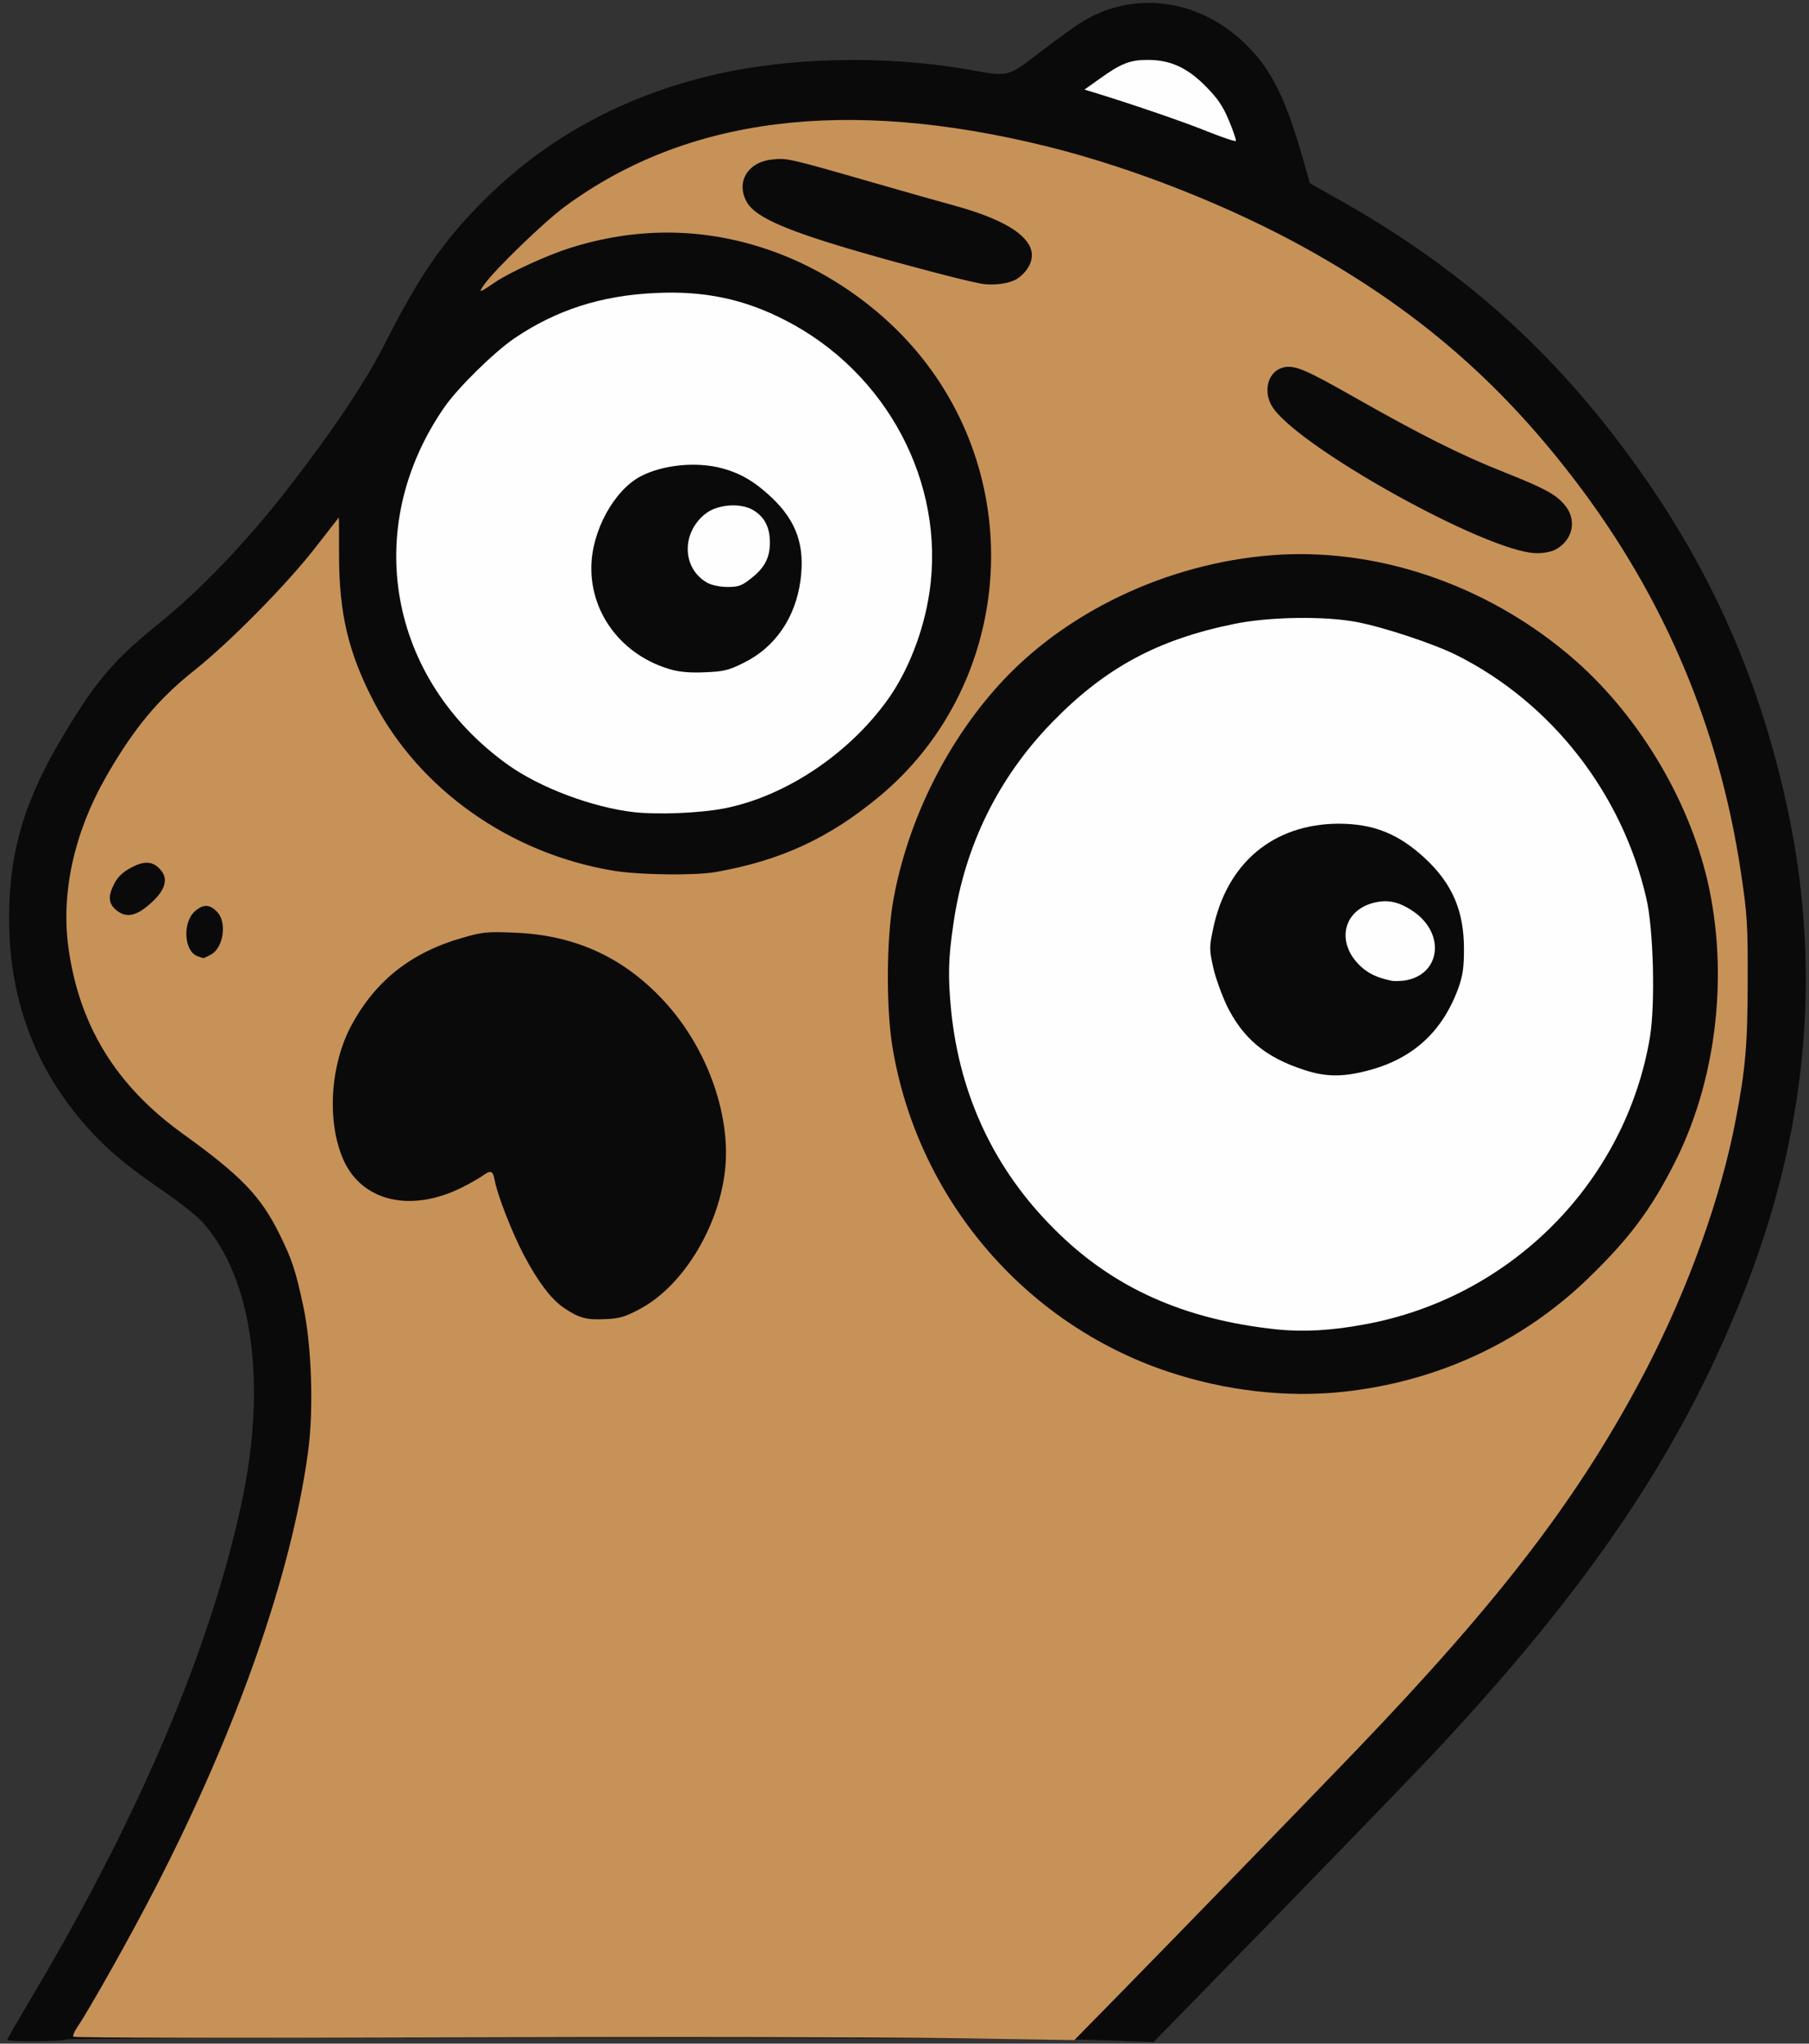 <?xml version="1.0" encoding="utf-8"?>
<!-- Generator: Adobe Illustrator 27.4.0, SVG Export Plug-In . SVG Version: 6.00 Build 0)  -->
<svg version="1.1" baseProfile="tiny" id="Layer_1" xmlns="http://www.w3.org/2000/svg" xmlns:xlink="http://www.w3.org/1999/xlink"
	 x="0px" y="0px" viewBox="0 0 755 853" overflow="visible" xml:space="preserve">
<rect x="0" y="0" width="755" height="853" fill="#333333" stroke="none"/>
<path fill="#0B0A0A" d="M3,851.4c0-0.3,4.2-7.6,9.3-16.2c45.5-76.3,75.4-146.6,88.6-208.2c10.6-49.8,4.4-93.9-16.5-117
	c-2.1-2.3-8.1-7.1-13.3-10.8C54.7,488,47.3,482,39.6,474c-23.8-25-35.8-55.2-35.8-90.5c0-28.3,6.4-49.6,23.2-77.5
	c13.2-22,21-31,39-45.5c17.2-13.8,36.9-34.3,54.1-56.5c18.3-23.5,32.7-45,40.3-60.1c14.1-27.8,23.4-41.6,39-57.7
	c25.6-26.5,56.9-44.4,94.1-53.9c33-8.4,74.6-9.6,110.9-3.2c17,3,15.9,3.2,29.9-7.5C441,16.5,448.5,11,451,9.5
	c21.4-13.5,48.2-10.3,67.7,7.8c11.1,10.4,17.2,22,24.3,46.2l3.7,13l15.4,8.7c44.8,25.7,79.7,55.8,110.6,95.5
	c37.9,48.8,61.3,99.2,73.8,159.1c14,67.4,7.5,134.2-19.5,201.7c-26.4,65.7-63.7,121-128.8,190.5c-7.5,8-36.8,38.3-65.1,67.4
	l-51.6,52.9l-26.5-0.9c-33.1-1-427-1.2-427.7-0.1C26.8,852.1,3,852.3,3,851.4L3,851.4z"/>
<path fill="#C79258" d="M394,850.7c-30-0.4-123.9-0.6-208.7-0.3s-154.5,0.2-154.7-0.3c-0.3-0.4,0.5-2.3,1.8-4.2
	c5.2-7.7,22.6-38.7,32.7-58.4c33.9-65.9,56.4-130,63.4-181c2.5-17.6,1.6-44.7-1.9-61.2c-3.2-15-4.7-19.5-9.9-30.1
	c-8-16.1-16-24.4-40.7-42.2c-27.7-20-43.1-45.2-47.5-77.9c-3-22.7,2.5-47.6,15.6-70.6C55.6,304.3,66,291.8,81,279.9
	c15.1-12,39.1-36.4,50.9-51.7c5.2-6.7,9.5-12.2,9.5-12.2c0.1,0,0.1,7.3,0.1,16.3c0.1,24,3.9,39.9,14.2,60
	c19.1,37.2,57.4,64.2,100.8,71.2c10.5,1.7,33.5,2,42.1,0.5c27.3-4.8,47.6-14.2,68.8-31.9c53-44.4,61.7-124.1,19.6-179.9
	c-16.6-22.1-41.7-40-68.2-48.6c-26.6-8.7-53.9-8.7-81.2,0c-9.4,3-24.7,10-30.8,14.1c-6.9,4.7-7.3,4.8-4.8,1.2
	c4.3-6.2,25.3-26.5,33.8-32.7C286.6,48.8,353.2,40.5,436.5,61c36.2,8.9,77.1,25.1,109.5,43.2c43.1,24.1,76,51.8,105.8,89.2
	c40.7,50.9,65.5,107.7,74.9,171.5c2.5,16.6,2.8,21.4,2.7,44.6c0,26.1-0.9,36.8-5,58c-6.2,32.5-19.8,70.2-37.3,104
	c-27.3,52.4-60,95.4-121.5,159.5c-19.5,20.3-72.1,74.5-96.6,99.5l-20.6,21L394,850.7L394,850.7z M560.8,580.9
	c38.9-4.2,74.1-20.5,101.6-46.9c17.5-16.9,26.5-28.9,36.5-48.6c17-33.5,22.4-76.1,14.5-114.3c-7.3-35.1-28.4-71.2-55.9-95.4
	c-34.5-30.3-79.6-46.5-123-44.2c-43.4,2.4-86.7,21.8-115.2,51.8c-23.4,24.7-40.4,58.5-46.5,92.6c-2.8,15.8-3,43.8-0.5,60
	c10,63.4,54.7,116.4,115.1,136.6C511.3,580.5,537.2,583.5,560.8,580.9L560.8,580.9z M266.8,546.5c20.1-10.5,36.2-39.6,36.2-65.2
	c0-22.7-10.6-47.8-27.4-65.1c-16.6-17.2-36.3-25.9-60.7-26.9c-11.6-0.5-13.5-0.3-21.8,2.1c-21.4,6.1-36.3,17.8-46.4,36.5
	c-9.1,16.9-10.4,41-3.1,56.8c8,17,28.3,21.5,49.5,10.8c3-1.5,6.6-3.6,8.1-4.6c3.7-2.7,4.5-2.4,5.3,1.9c1.1,6.1,7.4,22.1,12.2,31.2
	c5.9,11.1,11.3,18.2,16.5,21.8c6.3,4.3,9.5,5.2,17.3,4.8C258.4,550.4,260.8,549.7,266.8,546.5L266.8,546.5z M87.9,398.5
	c5.4-2.7,7-13.7,2.6-18c-3-3.1-5.6-3.2-9.1-0.2c-5.2,4.5-4.7,16.4,0.8,18.7c1.3,0.5,2.4,0.9,2.6,0.9C85,400,86.4,399.3,87.9,398.5z
	 M60.9,378.7c8.1-6.4,10-11.9,5.6-16.2c-2.9-3-6.3-3.2-11.3-0.6c-4.5,2.3-6.7,4.6-8.5,9.1c-1.7,4.1-0.9,7,2.5,9.4
	C52.7,382.9,56.3,382.3,60.9,378.7L60.9,378.7z M649,229.5c7.6-4,9.4-12.7,3.8-19c-3.7-4.3-8.2-6.7-25.5-13.6
	c-17.5-6.9-34.7-15.6-60.8-30.4c-21.8-12.4-26.2-14.3-31-13.1c-5.9,1.5-8.4,9-5,15.5c8.2,16,90.1,61.8,110.8,62
	C643.9,231,647.4,230.3,649,229.5z M424.9,116.1c4.2-3,6.4-7.4,5.6-11.2c-1.6-7.2-12.2-13.5-31.5-18.9c-6.3-1.7-22.5-6.3-36-10.2
	c-34-9.8-34.7-9.9-40.9-9.2c-10.3,1.1-15.2,9.8-10.2,18.1c3.8,6.2,16.9,11.8,48.1,20.8c16.9,4.9,42.8,11.7,49,12.8
	C414.4,119.4,421.7,118.4,424.9,116.1z"/>
<path fill="#FFFEFE" d="M533,554.9c-38.9-4.1-68.6-17.4-93-41.9c-24.9-24.8-39.3-55.4-43-90.8c-1.4-14.6-1.3-21.9,1-37.2
	c4.7-32.1,18.7-60.5,41.2-83.6c22.1-22.7,44-34.5,76-41c14.7-3,37.6-3.3,50.9-0.8c11.2,2.1,32.6,9.2,41.9,13.9
	c39.6,19.9,69,57.6,79.1,101.4c3,12.7,3.8,44.2,1.5,58.1c-10.2,60.5-58.1,108.7-119.1,119.8C555.6,555.4,543.9,556,533,554.9
	L533,554.9z M570.3,447c19.1-4.8,31.7-16.2,38.4-34.7c1.8-5.1,2.3-8.4,2.3-16.2c0-15.8-4.8-27.1-16.1-37.7
	c-11.2-10.4-21.6-14.6-36.4-14.6c-27.1,0.2-46.5,16.4-52.2,43.9c-1.6,7.6-1.6,8.6,0,15.9c0.9,4.2,3.5,11.4,5.7,16.1
	c6.7,13.7,16.2,21.7,32.4,26.9C553.2,449.5,560.2,449.6,570.3,447L570.3,447z"/>
<path fill="#FFFEFE" d="M580.5,409.3c-5.6-1.2-9-2.8-12.1-5.5c-10.8-9.5-8.4-23.4,4.6-26.9c6-1.6,10.7-0.6,16.7,3.4
	c13.8,9.3,11.6,26.8-3.7,29C584.1,409.5,581.6,409.6,580.5,409.3z"/>
<path fill="#FFFEFE" d="M264.6,339c-17.3-2-39-10.1-52.5-19.7c-50-35.7-61.4-98.9-26.8-149.1c5.6-8.2,20.9-23.2,29.4-29
	c17.4-11.8,36.3-17.9,58.9-18.9c20.2-1,36.9,2.5,54,11.3c42.5,21.7,67.1,68,60.3,113.7c-2.4,16.3-9,33.1-17.6,45
	c-16.3,22.6-42.6,40.1-67.9,45.1C292.2,339.4,274.7,340.1,264.6,339z M310.5,276.6c13-6.4,21.5-18.8,23.6-34.4
	c1.9-14.4-1.6-24.6-12-34.5c-7-6.6-12.9-10.1-20.6-12.2c-10.6-2.9-24.5-1.6-33.9,3.2c-11.3,5.8-20.7,23-20.8,38.1
	c-0.2,19.8,13.3,37.1,33.4,42.7c3.5,1,8.3,1.4,14.1,1.1C302,280.3,304.1,279.8,310.5,276.6L310.5,276.6z"/>
<path fill="#FFFEFE" d="M295.3,243.3c-10.7-5.9-11.1-21-0.7-29c5.1-3.9,14.7-4.5,19.9-1.3c4.7,2.9,6.9,7.3,6.8,13.7
	c0,6.3-2.4,10.6-8.2,15c-3.5,2.8-5.1,3.3-9.4,3.3C300.6,245,297.2,244.3,295.3,243.3L295.3,243.3z"/>
<path fill="#FFFEFE" d="M504,54.9c-9.6-3.9-30.5-11.1-47.4-16.3l-4-1.2l6.6-4.7c8.6-6.2,12.5-7.7,19.7-7.7c9.5,0,16.4,3.1,24.2,10.9
	c5.2,5.3,7.2,8.2,9.8,14.4c1.8,4.3,3.1,8.2,2.9,8.5C515.6,59.2,510.3,57.4,504,54.9L504,54.9z"/>
</svg>
